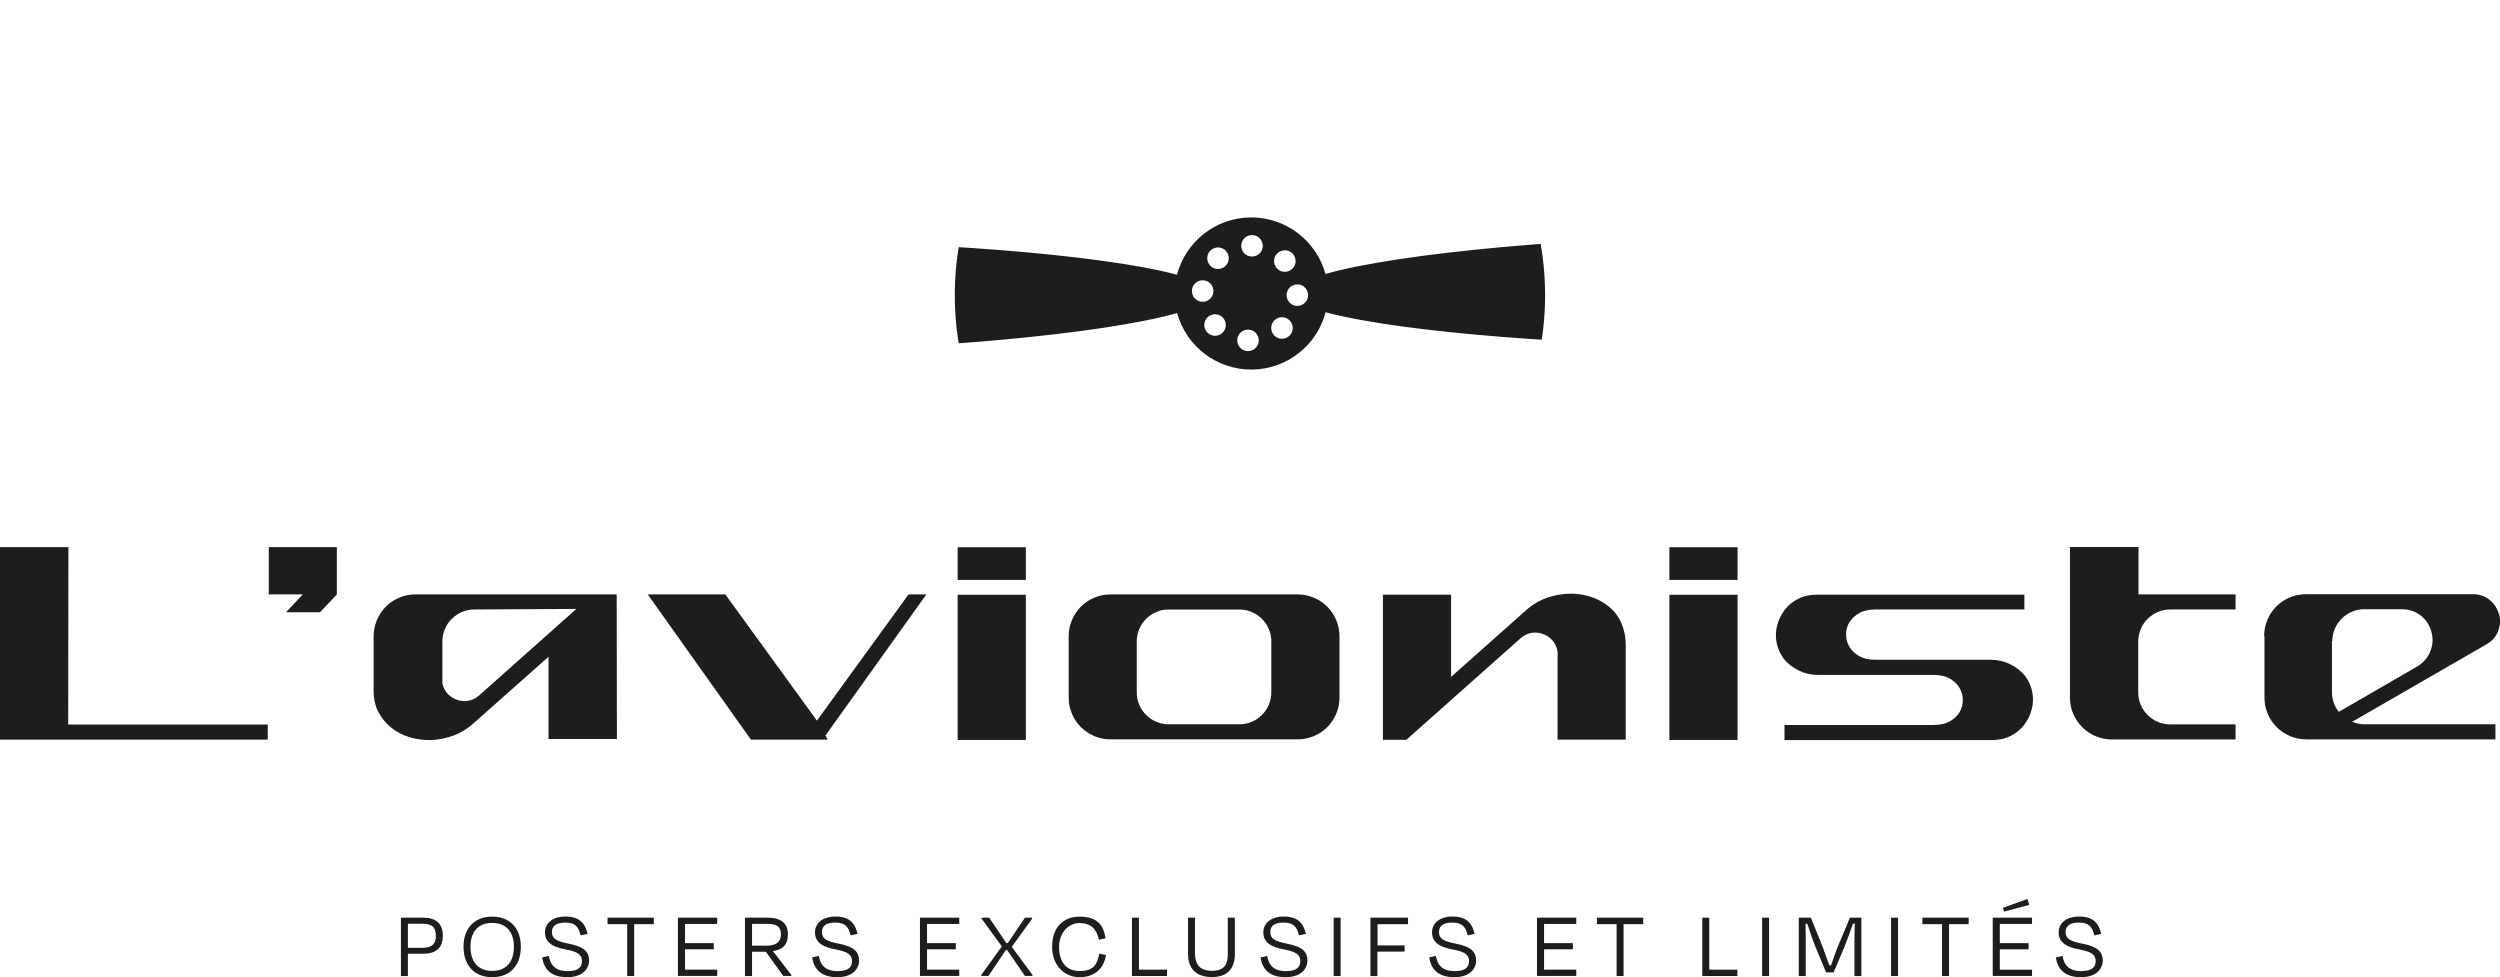 <svg viewBox="0 0 2188.7 855.4" version="1.1" xmlns:xlink="http://www.w3.org/1999/xlink" xmlns="http://www.w3.org/2000/svg" id="Calque_1">
  
  <defs>
    <style>
      .st0 {
        fill: none;
      }

      .st1 {
        fill: #1d1d1b;
      }

      .st2 {
        clip-path: url(#clippath);
      }
    </style>
    <clipPath id="clippath">
      <circle r="258.4" cy="258.4" cx="1094.3" class="st0"></circle>
    </clipPath>
  </defs>
  <g>
    <path d="M357.1,835v19.5h-6.1v-51.1h19.3c11.5,0,17.4,5.2,17.4,15.8s-6,15.8-17.2,15.8h-13.4ZM357.1,808.8v21h12.7c8.3,0,11.8-3.3,11.8-10.5s-3.1-10.6-11.9-10.6h-12.6Z" class="st1"></path>
    <path d="M405.8,828.9c0-15.8,9.1-26.4,25.1-26.4s25.1,10.6,25.1,26.4-8.9,26.6-25.1,26.6-25.1-10.9-25.1-26.6ZM449.9,828.9c0-12.3-6.1-20.9-19-20.9s-19,8.5-19,20.9,6,21.1,19,21.1,19-8.7,19-21.1Z" class="st1"></path>
    <path d="M474.6,838.2l5.9-1.3c1.4,8.6,6.4,13.3,16.2,13.3s12.8-3.6,12.8-8.9-3.6-8.1-14-10c-13.9-2.5-18.4-7.7-18.4-15.1s6-13.8,18.1-13.8,17.1,6,19.2,15.2l-6.1,1.3c-1.7-7.4-4.8-11.2-13.3-11.2s-11.8,3.2-11.8,8.3,2.7,7.8,14.4,10.1c14.4,2.7,18.1,7.7,18.1,14.8s-5.5,14.6-19.1,14.6c-14,0-20.4-6.9-21.9-17.2Z" class="st1"></path>
    <path d="M531.9,803.4h40.5v5.7h-17.2v45.4h-6.1v-45.4h-17.2v-5.7Z" class="st1"></path>
    <path d="M593.5,803.4h34.4v5.5h-28.2v16.8h25.2v5.4h-25.2v17.8h28.2v5.5h-34.4v-51.1Z" class="st1"></path>
    <path d="M670.4,833.2h-12v21.3h-6.2v-51.1h19.8c12.5,0,17.8,5.5,17.8,14.6s-4.5,13.3-13.1,14.7l16.1,20.8v.9h-7.1l-15.3-21.3ZM658.4,808.8v19.1h13c7.7,0,12.3-3.2,12.3-9.7s-3-9.4-12.3-9.4h-13Z" class="st1"></path>
    <path d="M711,838.2l5.9-1.3c1.4,8.6,6.4,13.3,16.2,13.3s12.8-3.6,12.8-8.9-3.6-8.1-14-10c-13.9-2.5-18.4-7.7-18.4-15.1s6-13.8,18.1-13.8,17.1,6,19.2,15.2l-6.1,1.3c-1.7-7.4-4.8-11.2-13.3-11.2s-11.8,3.2-11.8,8.3,2.7,7.8,14.4,10.1c14.4,2.7,18.1,7.7,18.1,14.8s-5.5,14.6-19.1,14.6c-14,0-20.4-6.9-21.9-17.2Z" class="st1"></path>
    <path d="M805.4,803.4h34.4v5.5h-28.2v16.8h25.2v5.4h-25.2v17.8h28.2v5.5h-34.4v-51.1Z" class="st1"></path>
    <path d="M881.7,831.7h-1.1l-15.2,22.7h-6.3v-.9l18-24.9-17.7-24.3v-.9h6.6l15,22.2h1.4l14.9-22.2h6.3v.9l-17.8,24.6,18.1,24.6v.9h-6.6l-15.6-22.7Z" class="st1"></path>
    <path d="M921.1,828.9c0-16.1,8.9-26.4,24.2-26.4s20.8,7.3,22.6,19l-5.8,1.2c-2-9.4-7.3-14.6-16.9-14.6s-18,8.3-18,20.9,5.8,21.1,17.9,21.1,15.4-5.4,17.3-15.2l5.9,1.2c-1.9,11.8-9.8,19.4-23.2,19.4s-24-10.5-24-26.6Z" class="st1"></path>
    <path d="M997.1,848.9h24.6v5.6h-30.7v-51.1h6.1v45.5Z" class="st1"></path>
    <path d="M1074.9,835.1v-31.7h6.2v31.9c0,13.1-7,20.1-20.1,20.1s-20.9-6.8-20.9-20.1v-31.9h6.1v31.2c0,8.9,3.5,15.3,14.8,15.3s13.9-6,13.9-14.8Z" class="st1"></path>
    <path d="M1103.5,838.2l5.9-1.3c1.4,8.6,6.4,13.3,16.2,13.3s12.8-3.6,12.8-8.9-3.6-8.1-14-10c-13.9-2.5-18.4-7.7-18.4-15.1s6-13.8,18.1-13.8,17.1,6,19.2,15.2l-6.1,1.3c-1.7-7.4-4.8-11.2-13.3-11.2s-11.8,3.2-11.8,8.3,2.7,7.8,14.4,10.1c14.4,2.7,18.1,7.7,18.1,14.8s-5.5,14.6-19.1,14.6c-14,0-20.4-6.9-21.9-17.2Z" class="st1"></path>
    <path d="M1167.6,854.5v-51.1h6.1v51.1h-6.1Z" class="st1"></path>
    <path d="M1205.9,833.2v21.3h-6.1v-51.1h32.9v5.7h-26.7v18.6h23.7v5.4h-23.7Z" class="st1"></path>
    <path d="M1251.2,838.2l5.9-1.3c1.4,8.6,6.4,13.3,16.2,13.3s12.8-3.6,12.8-8.9-3.6-8.1-14-10c-13.9-2.5-18.4-7.7-18.4-15.1s6-13.8,18.1-13.8,17.1,6,19.2,15.2l-6.1,1.3c-1.7-7.4-4.8-11.2-13.3-11.2s-11.8,3.2-11.8,8.3,2.7,7.8,14.4,10.1c14.4,2.7,18.1,7.7,18.1,14.8s-5.5,14.6-19.1,14.6c-14,0-20.4-6.9-21.9-17.2Z" class="st1"></path>
    <path d="M1345.6,803.4h34.4v5.5h-28.2v16.8h25.2v5.4h-25.2v17.8h28.2v5.5h-34.4v-51.1Z" class="st1"></path>
    <path d="M1398.1,803.4h40.5v5.7h-17.2v45.4h-6.1v-45.4h-17.2v-5.7Z" class="st1"></path>
    <path d="M1496.4,848.9h24.6v5.6h-30.7v-51.1h6.1v45.5Z" class="st1"></path>
    <path d="M1542.7,854.5v-51.1h6.1v51.1h-6.1Z" class="st1"></path>
    <path d="M1580.8,854.5h-6v-51.1h10.6l10.1,25.1c1.4,3.7,4.1,11.2,6,16.6h1.6c1.8-5.4,4.3-12.7,6-16.7l10.5-25h10v51.1h-6.1v-26.7c0-5.6.2-13.5.3-19.2h-1.6c-2,6-4.8,13.9-7.4,20.3l-9.5,22.4h-6.6l-9.4-22.6c-2.7-6.8-5.1-14.1-7-20h-1.6c.2,5.6.2,13.4.2,19.2v26.7Z" class="st1"></path>
    <path d="M1655.6,854.5v-51.1h6.1v51.1h-6.1Z" class="st1"></path>
    <path d="M1683,803.4h40.5v5.7h-17.2v45.4h-6.1v-45.4h-17.2v-5.7Z" class="st1"></path>
    <path d="M1744.6,803.4h34.4v5.5h-28.2v16.8h25.2v5.4h-25.2v17.8h28.2v5.5h-34.4v-51.1ZM1753.5,794.8l21.5-7.8,1.6,5.2-22.1,5.9-1-3.2Z" class="st1"></path>
    <path d="M1799.8,838.2l5.9-1.3c1.4,8.6,6.4,13.3,16.2,13.3s12.8-3.6,12.8-8.9-3.6-8.1-14-10c-13.9-2.5-18.4-7.7-18.4-15.1s6-13.8,18.1-13.8,17.1,6,19.2,15.2l-6.1,1.3c-1.7-7.4-4.8-11.2-13.3-11.2s-11.8,3.2-11.8,8.3,2.7,7.8,14.4,10.1c14.4,2.7,18.1,7.7,18.1,14.8s-5.5,14.6-19.1,14.6c-14,0-20.4-6.9-21.9-17.2Z" class="st1"></path>
  </g>
  <g>
    <path d="M59.7,634.3h174.7v13.2H0v-168.5h59.9l-.2,155.3Z" class="st1"></path>
    <path d="M294.9,479v41.4l-14.7,15.6h-29.8l14.7-15.6h-29.8v-41.4h59.7Z" class="st1"></path>
    <path d="M540.1,647h-59.9v-72l-62.1,55.1-3.9,3.4c-5.1,4.7-10.9,8.1-17.2,10.5-6.3,2.3-12.8,3.6-19.3,3.9-6.5.2-12.8-.6-18.9-2.4-6.1-1.8-11.5-4.6-16.1-8.3-4.7-3.7-8.4-8.2-11.3-13.6-2.9-5.4-4.3-11.6-4.3-18.7v-47.9c0-5,1-9.7,2.9-14.2,1.9-4.5,4.5-8.4,7.8-11.7,3.3-3.3,7.2-5.9,11.6-7.8,4.4-1.9,9.2-2.9,14.3-2.9h176.2l.2,126.6ZM415.2,533.6c-3.9,0-7.5.7-10.8,2.2-3.4,1.4-6.3,3.5-8.9,6-2.6,2.6-4.6,5.5-6,8.9-1.4,3.4-2.2,7-2.2,10.8v36.8c1.3,6.3,5,10.8,11.1,13.7,3.7,1.6,7.4,2.1,11.1,1.6,3.7-.6,7.1-2.2,10.1-4.9l85-75.6-89.4.5Z" class="st1"></path>
    <path d="M635,520.4l80.2,110.5,80.2-110.5h15.6l-88.3,123.5,1.9,3.6h-67.2l-90.3-127.1h67.9Z" class="st1"></path>
    <path d="M898.1,507.7h-59.7v-28.6h59.7v28.6ZM898.1,520.7v127.1h-59.7v-127.1h59.7Z" class="st1"></path>
    <path d="M1136.1,520.4c5,0,9.7,1,14.2,2.9,4.5,1.9,8.4,4.5,11.7,7.8,3.3,3.3,5.9,7.2,7.8,11.7,1.9,4.5,2.9,9.2,2.9,14.2v53.7c0,5.1-1,9.9-2.9,14.3-1.9,4.4-4.5,8.3-7.8,11.6-3.3,3.3-7.2,5.9-11.7,7.8-4.5,1.9-9.2,2.9-14.2,2.9h-163.9c-5.1,0-9.9-1-14.3-2.9-4.4-1.9-8.3-4.5-11.6-7.8-3.3-3.3-5.9-7.1-7.8-11.6-1.9-4.4-2.9-9.2-2.9-14.3v-53.7c0-5,1-9.7,2.9-14.2,1.9-4.5,4.5-8.4,7.8-11.7,3.3-3.3,7.1-5.9,11.6-7.8,4.4-1.9,9.2-2.9,14.3-2.9h163.9ZM1113,561.5c0-3.8-.7-7.4-2.2-10.8-1.4-3.4-3.4-6.3-6-8.9-2.6-2.6-5.5-4.6-8.9-6-3.4-1.4-7-2.2-10.8-2.2h-62c-3.8,0-7.5.7-10.8,2.2-3.4,1.4-6.3,3.4-8.9,6-2.6,2.6-4.6,5.5-6,8.9-1.4,3.4-2.2,7-2.2,10.8v44.7c0,3.8.7,7.4,2.2,10.8,1.4,3.4,3.4,6.3,6,8.9s5.5,4.6,8.9,6c3.4,1.4,7,2.2,10.8,2.2h62c3.8,0,7.4-.7,10.8-2.2,3.4-1.4,6.3-3.4,8.9-6,2.6-2.6,4.6-5.5,6-8.9,1.4-3.4,2.2-7,2.2-10.8v-44.7Z" class="st1"></path>
    <path d="M1363.8,573.6c0-4-1-7.6-3-10.7-2-3.1-4.9-5.6-8.5-7.3-3.7-1.6-7.4-2.1-11.1-1.6-3.7.6-7.1,2.2-10.1,4.9l-99.9,88.8h-20.5v-127.1h59.7v72l66-58.7c6.3-5.5,13.3-9.3,21.1-11.6,7.8-2.2,15.5-3,23.1-2.3,7.6.7,14.7,2.9,21.2,6.5,6.5,3.6,11.7,8.5,15.5,14.6,4,7.2,6,15.2,6,23.8v82.6h-59.7v-74.1l.2.2Z" class="st1"></path>
    <path d="M1521.2,507.7h-59.7v-28.6h59.7v28.6ZM1521.2,520.7v127.1h-59.7v-127.1h59.7Z" class="st1"></path>
    <path d="M1772.3,520.4v13.2h-130.5c-5.8,0-10.6,1.1-14.3,3.3-3.8,2.2-6.6,4.9-8.5,8.1-1.9,3.2-2.9,6.7-2.8,10.6,0,3.8,1,7.4,2.9,10.6,1.8,3.2,4.7,5.9,8.4,8.1,3.8,2.2,8.5,3.3,14.3,3.3h101.3c5.9,0,11.6,1.3,16.8,3.9,5.8,2.9,10.2,6.5,13.4,10.8,3.1,4.3,5.1,9,6,14,.9,5,.7,9.9-.6,14.8-1.3,4.9-3.5,9.3-6.5,13.4-3.1,4-7,7.3-11.8,9.7-4.8,2.5-10.3,3.7-16.6,3.7h-181.5v-13.2h130.5c5.8,0,10.5-1.1,14.3-3.2,3.8-2.2,6.6-4.9,8.5-8.1,1.9-3.2,2.8-6.7,2.8-10.6,0-3.9-1-7.4-2.9-10.6-1.8-3.2-4.7-5.9-8.5-8.1-3.9-2.2-8.6-3.2-14.2-3.2h-101.3c-5.9,0-11.6-1.3-16.8-3.9-5.8-2.9-10.2-6.5-13.4-10.8-3.1-4.3-5.1-9-6-14-.9-5-.7-9.9.6-14.8,1.3-4.9,3.5-9.3,6.5-13.4,3-4,7-7.3,11.8-9.7,4.8-2.5,10.3-3.7,16.6-3.7h181.5Z" class="st1"></path>
    <path d="M1872.2,479v41.4h85v13.2h-57.3c-3.9,0-7.5.7-10.8,2.2-3.4,1.4-6.3,3.5-8.9,6-2.6,2.6-4.6,5.5-6,8.9-1.4,3.4-2.2,7-2.2,10.8v44.8c0,3.9.7,7.5,2.2,10.8,1.4,3.4,3.4,6.3,6,8.9,2.6,2.6,5.5,4.6,8.9,6,3.4,1.4,7,2.2,10.8,2.2h57.3v13.2h-108.2c-5.2,0-9.9-1-14.4-2.9-4.4-1.9-8.3-4.5-11.6-7.8-3.3-3.3-5.9-7.1-7.9-11.6-1.9-4.4-2.9-9.2-2.9-14.3v-131.9h59.9Z" class="st1"></path>
    <path d="M1982.2,556.8c0-5,1-9.7,2.9-14.2,1.9-4.5,4.5-8.4,7.8-11.7,3.3-3.3,7.1-5.9,11.6-7.8,4.4-1.9,9.2-2.9,14.3-2.9h146.1c7.1,0,13,2.6,17.8,7.9l.5.7c2.1,2.6,3.6,5.5,4.6,8.7,1,3.2,1.2,6.5.7,9.9l-.2.7c-1.3,7.1-5.1,12.4-11.3,15.9l-117.7,67.9c3.4,1.4,6.9,2.2,10.6,2.2h114.8v13.2h-165.6c-5.1,0-9.9-1-14.3-2.9-4.4-1.9-8.3-4.5-11.6-7.8-3.3-3.3-5.9-7.1-7.8-11.6-1.9-4.4-2.9-9.2-2.9-14.3v-53.7l-.2-.2ZM2041.6,561.3v44.8c0,6.4,2,12.1,6,17.1l68.6-39.7c5.3-3.2,9.1-7.5,11.4-13,2.3-5.5,2.7-11.1,1.1-17.1-1.6-6.1-4.8-11-9.5-14.6-4.7-3.6-10.2-5.4-16.2-5.4h-33.2c-3.9,0-7.5.7-10.8,2.2-3.4,1.4-6.3,3.5-8.9,6-2.6,2.6-4.6,5.5-6,8.9-1.4,3.4-2.2,7-2.2,10.8h-.2Z" class="st1"></path>
  </g>
  <g class="st2">
    <path d="M1786.8,251.2c0-.1,0-.3,0-.4,0-.3,0-.6-.2-.9,0-.2,0-.3-.1-.5,0-.3-.1-.5-.2-.8,0-.2-.1-.3-.2-.5,0-.3-.2-.5-.3-.8,0-.2-.2-.3-.2-.5-.1-.3-.2-.5-.4-.8,0-.2-.2-.3-.3-.5-.2-.2-.3-.5-.5-.7-.1-.2-.2-.3-.4-.5-.1-.2-.2-.3-.3-.5,0,0-.2-.2-.2-.3-.1-.2-.3-.3-.4-.5-.2-.3-.4-.5-.7-.8-.1-.1-.3-.3-.4-.4,0,0,0,0,0,0-.2-.2-.5-.5-.7-.7-.2-.1-.3-.3-.5-.4-.3-.3-.6-.5-.9-.8-.2-.1-.3-.3-.5-.4-.3-.2-.5-.4-.8-.7,0,0,0,0,0,0,0,0,0,0,0,0-.2-.1-.3-.3-.5-.4-.4-.3-.7-.5-1.1-.8-.2-.1-.3-.2-.5-.3-.4-.3-.8-.6-1.3-.8-.2-.1-.3-.2-.5-.3-.5-.3-1-.6-1.5-.9-.1,0-.3-.2-.4-.3-.5-.3-1-.6-1.6-.9,0,0-.1,0-.2-.1,0,0-.2,0-.2-.1-.4-.2-.9-.5-1.4-.7-.1,0-.3-.1-.4-.2,0,0-.2,0-.2-.1,0,0-.1,0-.2,0-.4-.2-.8-.4-1.2-.6-.1,0-.3-.1-.4-.2-.6-.3-1.1-.5-1.7-.8-.1,0-.2,0-.3-.1-2.7-1.2-5.7-2.3-8.9-3.5,0,0,0,0,0,0-.7-.2-1.4-.5-2.1-.7-.2,0-.4-.1-.6-.2-.7-.2-1.4-.4-2-.7-.3,0-.5-.2-.8-.2-.7-.2-1.4-.4-2.1-.6-.3,0-.6-.2-.8-.3-.7-.2-1.4-.4-2.1-.6-.3,0-.5-.2-.8-.2-.8-.2-1.5-.4-2.3-.6-.2,0-.4,0-.6-.1-.3,0-.7-.2-1-.3,0,0-.2,0-.3,0-.6-.2-1.3-.3-2-.5-.5-.1-1.1-.3-1.6-.4-.4-.1-.8-.2-1.2-.3-1.1-.3-2.2-.5-3.3-.8-.1,0-.2,0-.3,0-5.6-1.3-10.9-2.3-15.4-3.2-.4,0-.8-.2-1.2-.2,0,0,0,0,0,0-.5,0-.9-.2-1.4-.3-.1,0-.3,0-.4,0,0,0,0,0,0,0h0c-.7-.1-1.5-.3-2.2-.4-.3,0-.6-.1-.9-.2-1.9-.3-3.9-.6-5.8-1-.5,0-.9-.1-1.4-.2-.8-.1-1.7-.3-2.5-.4-.6,0-1.3-.2-1.9-.3,0,0,0,0-.1,0,0,0,0,0,0,0-.8-.1-1.6-.2-2.3-.3-.6,0-1.1-.2-1.7-.2,0,0-.1,0-.2,0,0,0-.1,0-.2,0-.8-.1-1.7-.2-2.5-.3-.7,0-1.4-.2-2.1-.3-.8-.1-1.7-.2-2.5-.3-.7,0-1.5-.2-2.3-.3-.8-.1-1.7-.2-2.6-.3-.8,0-1.6-.2-2.4-.3-.8,0-1.7-.2-2.5-.3-.9-.1-1.8-.2-2.7-.3-1.1-.1-2.3-.2-3.4-.4-1.3-.1-2.5-.3-3.8-.4-.8,0-1.6-.2-2.3-.2-1,0-2-.2-3-.3-.8,0-1.7-.2-2.5-.2-1,0-1.9-.2-2.9-.3-.9,0-1.8-.2-2.6-.2-1,0-2-.2-2.9-.2-.9,0-1.8-.1-2.6-.2-1,0-2-.2-3.1-.2-.9,0-1.7-.1-2.6-.2-1.1,0-2.2-.2-3.3-.2-.8,0-1.7-.1-2.5-.2-1.3,0-2.6-.2-3.9-.3-.7,0-1.3,0-2-.1-2-.1-3.9-.2-5.9-.4-.7,0-1.3,0-2-.1-1.4,0-2.8-.2-4.2-.2-.8,0-1.7,0-2.5-.1-1.3,0-2.5-.1-3.8-.2-.9,0-1.8,0-2.7-.1-1.2,0-2.5-.1-3.7-.2-.9,0-1.9,0-2.8-.1-1.3,0-2.5-.1-3.8-.2-.9,0-1.9,0-2.8-.1-1.3,0-2.7,0-4-.1-.9,0-1.8,0-2.6,0-1.5,0-3.1,0-4.6-.1-.7,0-1.5,0-2.2,0-2.3,0-4.6-.1-6.9-.2-.4,0-.9,0-1.3,0-1.9,0-3.8,0-5.7-.1-.9,0-1.7,0-2.6,0-1.5,0-3,0-4.6,0-1,0-1.9,0-2.9,0-1.5,0-2.9,0-4.4,0-1,0-2,0-3,0-1.5,0-2.9,0-4.4,0-1,0-2,0-3.1,0-1.5,0-3.1,0-4.6,0-1,0-1.9,0-2.9,0-1.7,0-3.4,0-5.1,0-.8,0-1.7,0-2.5,0-2.6,0-5.1,0-7.7,0-136.3.8-295.8,14.7-361.9,33.5-7.9-28.7-34.2-49.6-65.3-49.5-31.1.2-57.2,21.5-64.7,50.2-66.3-17.9-226-30-362.2-29.2-65.7.4-119.2,3.7-160.5,9.2h0s0,0,0,0c-1.2.2-2.3.3-3.5.5-.4,0-.8.1-1.2.2-1.1.1-2.1.3-3.1.4-.5,0-1,.1-1.4.2-1,.1-2,.3-2.9.4-.5,0-1,.2-1.5.2-8,1.2-15.4,2.5-22.3,3.9,0,0,0,0,0,0-1.5.3-2.9.6-4.3.9,0,0,0,0,0,0-1.4.3-2.8.6-4.1.9,0,0,0,0,0,0-1.4.3-2.7.6-4,.9,0,0,0,0,0,0-16,3.8-28.5,8-37.7,12.6,0,0-.1,0-.2,0-.7.3-1.3.7-2,1-.1,0-.2.1-.3.2-.6.3-1.1.6-1.7,1-.1,0-.3.2-.4.3-.5.3-1,.6-1.5.9-.2.1-.3.2-.5.3-.4.3-.9.6-1.3.9-.2.1-.3.2-.5.4-.4.3-.8.5-1.1.8-.2.1-.3.3-.5.4-.3.3-.7.5-1,.8-.2.1-.3.3-.5.4-.3.3-.6.5-.9.8-.2.1-.3.3-.5.4-.3.3-.5.5-.8.8-.1.2-.3.3-.4.5-.2.3-.4.5-.6.8-.1.2-.3.3-.4.5-.2.3-.4.5-.6.8-.1.2-.2.3-.3.5-.2.3-.3.5-.5.8-.1.2-.2.3-.3.5-.1.3-.3.5-.4.8,0,.2-.2.3-.2.5-.1.3-.2.5-.3.8,0,.2-.1.3-.2.5,0,.3-.2.5-.2.8,0,.2,0,.3-.1.5,0,.3-.1.6-.1.9,0,.1,0,.3,0,.4,0,.4,0,.9,0,1.3,0,.4,0,.9,0,1.3,0,.1,0,.3,0,.4,0,.3,0,.6.2.9,0,.2,0,.3.1.5,0,.3.1.5.2.8,0,.2.1.3.2.5,0,.3.2.5.3.8,0,.2.2.3.3.5.1.2.2.5.4.7,0,.2.2.3.3.5.2.2.3.5.5.7.1.2.2.3.4.5.1.2.2.3.3.5h0s0,0,0,0c0,0,.2.2.2.3.1.2.3.3.4.5,0,0,0,0,.1.1,0,0,0,0,0,0h0c.2.2.3.4.5.6.1.1.3.3.4.4,0,0,0,0,0,0,.2.2.5.5.7.7.2.1.3.3.5.4.3.3.6.5.9.8.2.1.3.3.5.4.3.2.5.4.8.7,0,0,0,0,0,0,0,0,0,0,0,0,.2.1.3.3.5.4.4.3.7.5,1.1.8.2.1.3.2.5.4.4.3.8.6,1.3.8.2.1.3.2.5.3.3.2.7.4,1,.6,0,0,0,0,0,0,.1,0,.2.1.4.2.1,0,.3.2.4.3.4.2.7.4,1.1.6,0,0,0,0,0,0,.1,0,.3.1.4.2,0,0,.1,0,.2.1,0,0,.2,0,.2.1.4.2.8.4,1.1.6,0,0,0,0,0,0,0,0,.1,0,.2,0,.1,0,.3.1.4.2,0,0,.2,0,.3.1,0,0,.1,0,.2,0,.4.2.8.4,1.2.6.1,0,.3.1.4.2.6.3,1.1.5,1.7.8.1,0,.2,0,.3.1,3.3,1.5,7,2.9,11.1,4.2.2,0,.4.1.6.2.7.2,1.4.4,2.1.7.2,0,.5.2.7.2.7.2,1.4.4,2.1.6.3,0,.5.2.8.2.7.2,1.4.4,2.2.6.3,0,.5.1.8.2.8.2,1.5.4,2.3.6.2,0,.3,0,.5.1,2.8.7,5.7,1.5,8.7,2.2.1,0,.2,0,.3,0,.7.2,1.4.3,2.1.5,0,0,0,0,0,0,.2,0,.3,0,.5.1.3,0,.7.2,1,.2.8.2,1.6.3,2.4.5.4,0,.8.2,1.2.3.8.2,1.6.3,2.4.5.5,0,.9.2,1.4.3.8.2,1.6.3,2.4.5.5,0,1,.2,1.4.3.8.2,1.7.3,2.5.5.5,0,.9.2,1.4.2.9.2,1.8.3,2.7.5.3,0,.5,0,.8.1,2,.3,4.1.7,6.2,1,.4,0,.8.1,1.2.2.9.1,1.8.3,2.6.4.6,0,1.2.2,1.8.3,0,0,.1,0,.2,0,0,0,0,0,0,0,.8.1,1.6.2,2.4.3.5,0,1.1.2,1.6.2,0,0,.1,0,.2,0,0,0,.1,0,.2,0,.9.1,1.7.2,2.6.4.7,0,1.4.2,2.1.3.9.1,1.7.2,2.6.3.7,0,1.5.2,2.2.3.9.1,1.7.2,2.6.3.8,0,1.6.2,2.3.3.9.1,1.7.2,2.6.3.9,0,1.7.2,2.6.3,1.4.1,2.7.3,4.1.4,1.1.1,2.2.2,3.3.3.8,0,1.7.2,2.6.2.9,0,1.8.2,2.7.3.9,0,1.8.2,2.6.2.9,0,1.9.2,2.8.3.9,0,1.8.2,2.7.2.9,0,1.9.2,2.9.2.9,0,1.8.1,2.7.2,1,0,2,.2,3,.2.9,0,1.8.1,2.7.2,1,0,2.1.2,3.2.2.9,0,1.8.1,2.6.2,1.2,0,2.5.2,3.7.2.7,0,1.4,0,2.2.1,1.9.1,3.9.2,5.9.4.7,0,1.4,0,2.2.1,1.3,0,2.7.1,4,.2.9,0,1.8,0,2.6.1,1.2,0,2.4.1,3.6.2.9,0,1.9,0,2.8.1,1.2,0,2.4.1,3.7.2.9,0,1.9,0,2.8.1,1.3,0,2.5.1,3.8.2.9,0,1.9,0,2.8.1,1.3,0,2.7,0,4,.1.9,0,1.8,0,2.7,0,1.5,0,3,0,4.5.1.8,0,1.5,0,2.3,0,2.3,0,4.6.1,6.9.2.4,0,.9,0,1.3,0,1.9,0,3.8,0,5.7.1.9,0,1.7,0,2.6,0,1.5,0,3,0,4.6,0,1,0,1.9,0,2.9,0,1.5,0,2.9,0,4.4,0,1,0,2,0,3,0,1.5,0,2.9,0,4.4,0,1,0,2,0,3.1,0,1.5,0,3.1,0,4.6,0,1,0,1.9,0,2.9,0,1.7,0,3.4,0,5.1,0,.8,0,1.7,0,2.5,0,2.6,0,5.1,0,7.7,0,136.3-.8,295.8-14.7,361.9-33.5,7.9,28.7,34.2,49.6,65.3,49.5,31.1-.2,57.2-21.5,64.7-50.2,66.3,17.9,226,30,362.2,29.2,67.6-.4,122.3-3.9,164.1-9.6.4,0,.7,0,1.1-.1,1.1-.1,2.1-.3,3.2-.5.5,0,.9-.1,1.4-.2,1-.1,2-.3,3-.4.5,0,.9-.1,1.3-.2,8-1.2,15.5-2.5,22.4-3.9,0,0,0,0,0,0,1.5-.3,2.9-.6,4.3-.9,0,0,0,0,0,0,1.4-.3,2.8-.6,4.2-.9,0,0,0,0,0,0,1.4-.3,2.7-.6,4-.9,0,0,0,0,0,0,16-3.8,28.5-8,37.7-12.6,0,0,.1,0,.2,0,.7-.3,1.3-.7,2-1,.1,0,.2-.1.3-.2.6-.3,1.1-.6,1.7-1,.1,0,.3-.2.4-.3.5-.3,1-.6,1.5-.9.2-.1.3-.2.5-.3.4-.3.9-.6,1.3-.9.2-.1.3-.2.5-.4.4-.3.8-.5,1.1-.8.2-.1.3-.3.5-.4.3-.3.7-.5,1-.8.2-.1.3-.3.5-.4.3-.3.6-.5.9-.8.2-.1.3-.3.5-.4.3-.3.5-.5.7-.8.1-.2.3-.3.4-.5.2-.3.4-.5.6-.8.1-.2.3-.3.4-.5.2-.3.4-.5.6-.8.1-.2.2-.3.3-.5.2-.2.3-.5.5-.8.1-.2.2-.3.3-.5.1-.3.3-.5.4-.8,0-.2.2-.3.2-.5.1-.3.2-.5.3-.8,0-.2.1-.3.2-.5,0-.3.2-.5.2-.8,0-.2,0-.3.1-.5,0-.3.1-.6.1-.9,0-.1,0-.3,0-.4,0-.4,0-.9,0-1.3,0-.4,0-.9,0-1.3ZM1118.5,221.6c3.8-3.5,9.8-3.3,13.3.6,3.5,3.8,3.3,9.8-.6,13.3-3.8,3.5-9.8,3.3-13.3-.6-3.5-3.8-3.3-9.8.6-13.3ZM1043.5,254.4c.2-5.2,4.6-9.2,9.8-9,5.2.2,9.2,4.6,9,9.8-.2,5.2-4.6,9.2-9.8,9-5.2-.2-9.2-4.6-9-9.8ZM1070.1,291.5c-3.8,3.5-9.8,3.3-13.3-.6-3.5-3.8-3.3-9.8.6-13.3,3.8-3.5,9.8-3.3,13.3.6,3.5,3.8,3.3,9.8-.6,13.3ZM1072.7,233c-3.8,3.5-9.8,3.3-13.3-.6-3.5-3.8-3.3-9.8.6-13.3,3.8-3.5,9.8-3.3,13.3.6,3.5,3.8,3.3,9.8-.6,13.3ZM1092.2,307.4c-5.2-.2-9.2-4.6-9-9.8.2-5.2,4.6-9.2,9.8-9,5.2.2,9.2,4.6,9,9.8-.2,5.2-4.6,9.2-9.8,9ZM1095.7,224.6c-5.2-.2-9.2-4.6-9-9.8.2-5.2,4.6-9.2,9.8-9,5.2.2,9.2,4.6,9,9.8-.2,5.2-4.6,9.2-9.8,9ZM1128.7,294.1c-3.8,3.5-9.8,3.3-13.3-.6-3.5-3.8-3.3-9.8.6-13.3,3.8-3.5,9.8-3.3,13.3.6,3.5,3.8,3.3,9.8-.6,13.3ZM1135.4,267.8c-5.2-.2-9.2-4.6-9-9.8.2-5.2,4.6-9.2,9.8-9,5.2.2,9.2,4.6,9,9.8-.2,5.2-4.6,9.2-9.8,9Z" class="st1"></path>
  </g>
</svg>